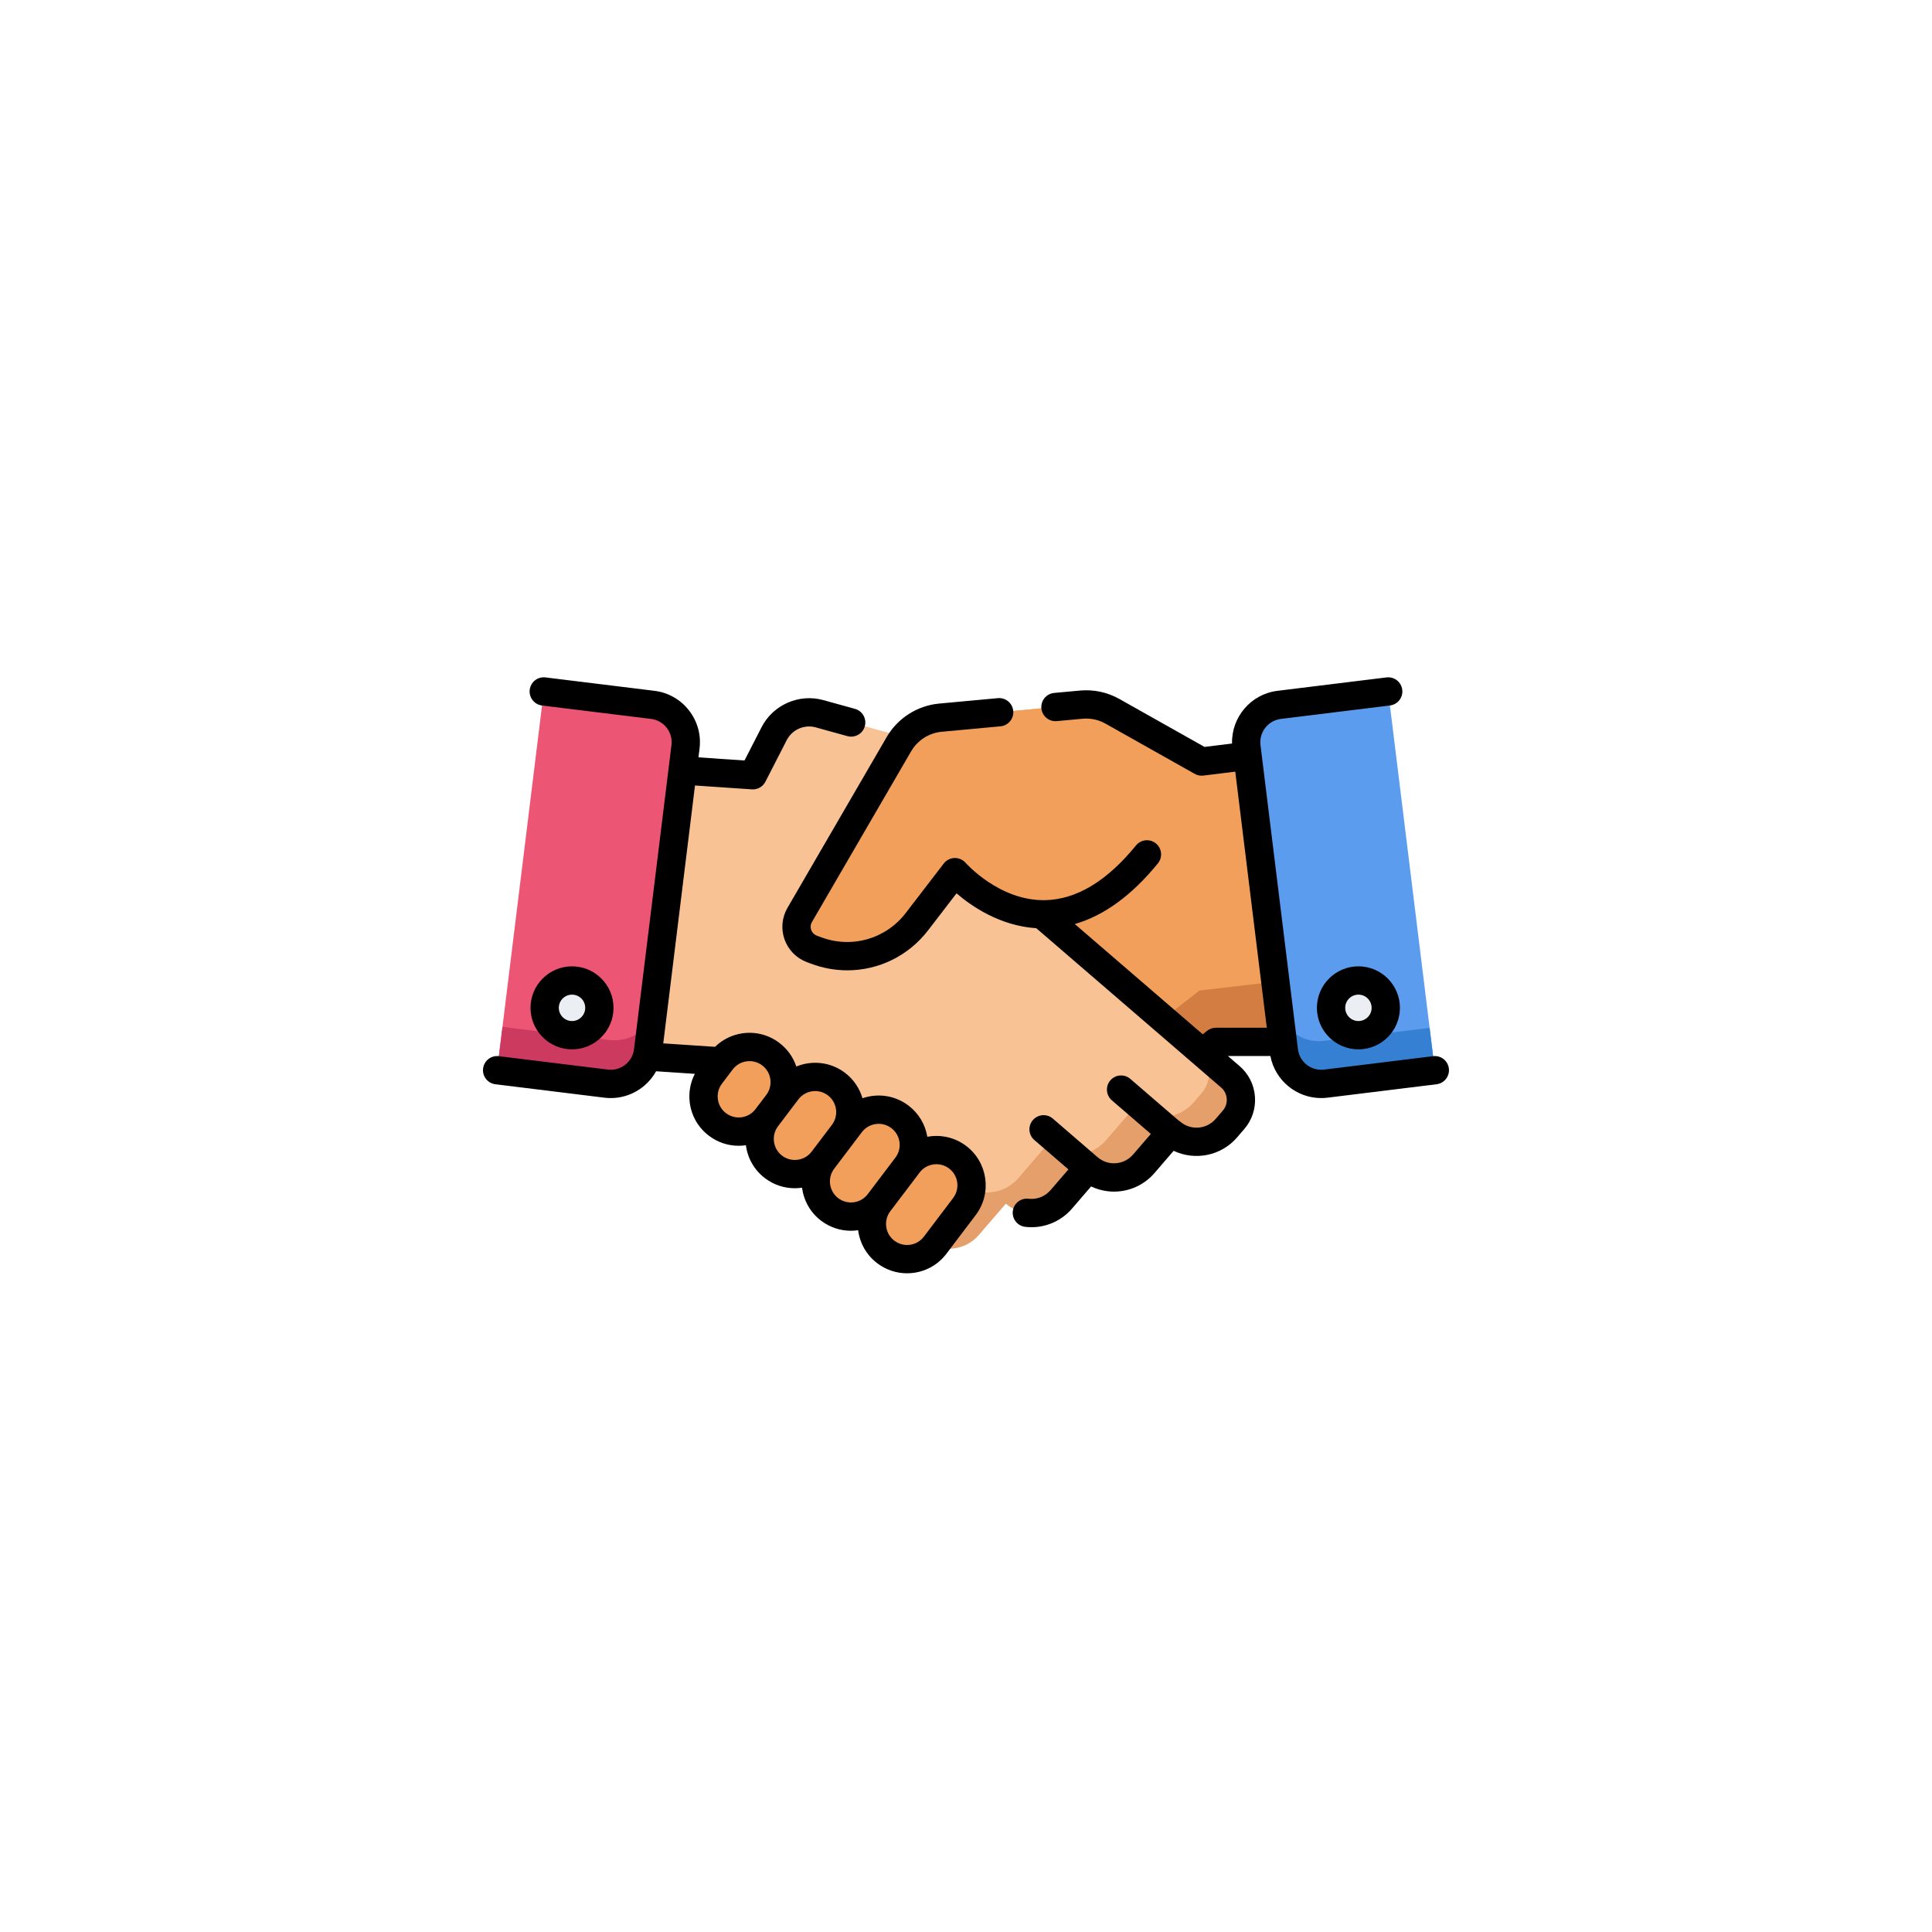 <svg width="100" height="100" viewBox="0 0 100 100" fill="none" xmlns="http://www.w3.org/2000/svg">
<rect width="100" height="100" fill="white"/>
<path d="M65.845 49.441L64.575 39.124L62.194 39.417L62.195 39.415L57.581 36.818C57.089 36.541 56.524 36.421 55.962 36.473L48.676 37.147C47.78 37.229 46.98 37.74 46.528 38.518L41.393 47.357C41.014 48.009 41.312 48.846 42.018 49.113L42.228 49.192C42.632 49.345 43.047 49.433 43.462 49.468L42.812 50.035L41.51 51.169L37.807 54.327C37.148 54.901 37.08 55.9 37.654 56.559L38.03 56.989C38.767 57.835 40.05 57.923 40.897 57.185L42.312 58.808C42.773 59.337 43.447 59.57 44.094 59.491C44.483 59.443 44.863 59.281 45.18 59.004L46.593 60.627C47.055 61.157 47.729 61.389 48.377 61.309C48.766 61.261 49.146 61.102 49.463 60.824L50.231 61.488C50.968 62.335 52.253 62.423 53.1 61.685L54.145 60.774L62.923 53.937L62.933 53.928L66.396 53.925L65.845 49.441Z" fill="#F29F5C"/>
<path d="M62.082 51.27L62.073 51.279L53.294 58.116L52.249 59.027C51.403 59.765 50.118 59.677 49.38 58.83L48.612 58.166C48.295 58.444 47.915 58.603 47.526 58.651C46.878 58.731 46.205 58.499 45.743 57.969L44.329 56.346C44.012 56.623 43.632 56.785 43.243 56.832C42.596 56.912 41.922 56.678 41.462 56.15L40.047 54.527C39.321 55.158 38.277 55.183 37.529 54.647C37.145 55.226 37.176 56.01 37.654 56.559L38.03 56.989C38.767 57.835 40.05 57.923 40.898 57.185L42.312 58.808C42.773 59.337 43.447 59.57 44.094 59.49C44.483 59.443 44.863 59.281 45.18 59.004L46.594 60.627C47.055 61.157 47.729 61.389 48.377 61.309C48.766 61.261 49.146 61.102 49.463 60.824L50.231 61.488C50.968 62.335 52.253 62.423 53.1 61.685L54.145 60.774L62.923 53.937L62.933 53.928L66.397 53.925L66.013 50.812L62.082 51.27Z" fill="#D37D42"/>
<path d="M63.681 55.733L58.977 51.678L57.669 50.551L56.733 49.745L52.709 46.276L53.174 42.32C53.331 40.982 52.489 39.729 51.191 39.37L42.419 36.943C41.49 36.686 40.51 37.117 40.071 37.974L38.967 40.127L34.232 39.806L33.019 50.13L32.492 54.617L37.101 54.923L37.111 54.932L46.74 63.232L47.789 64.137C48.64 64.87 49.925 64.775 50.657 63.924L52.062 62.295C52.38 62.57 52.761 62.728 53.151 62.774C53.798 62.85 54.471 62.614 54.93 62.082L56.334 60.451C56.653 60.727 57.034 60.886 57.423 60.931C58.071 61.008 58.744 60.77 59.201 60.239L60.607 58.608C61.458 59.341 62.741 59.246 63.473 58.397L63.847 57.964C64.417 57.302 64.343 56.304 63.681 55.733Z" fill="#F9C295"/>
<path d="M63.681 55.733L62.249 54.498C62.714 55.115 62.705 55.994 62.179 56.604L61.783 57.062C61.005 57.964 59.644 58.065 58.74 57.287L57.247 59.019C56.762 59.582 56.048 59.834 55.36 59.753C54.947 59.705 54.543 59.536 54.204 59.243L52.713 60.975C52.226 61.54 51.512 61.79 50.825 61.709C50.411 61.661 50.007 61.493 49.669 61.201L48.178 62.931C47.897 63.257 47.539 63.477 47.155 63.59L47.79 64.138C48.641 64.87 49.925 64.776 50.658 63.925L52.062 62.295C52.381 62.571 52.762 62.728 53.151 62.774C53.799 62.85 54.472 62.614 54.93 62.082L56.335 60.451C56.654 60.727 57.034 60.886 57.424 60.932C58.072 61.008 58.744 60.77 59.201 60.239L60.607 58.608C61.458 59.341 62.741 59.246 63.474 58.397L63.847 57.965C64.418 57.302 64.344 56.304 63.681 55.733Z" fill="#E59F6A"/>
<path d="M37.342 54.913L36.784 55.65C36.176 56.452 36.334 57.595 37.136 58.203C37.939 58.81 39.082 58.652 39.689 57.85L40.247 57.113C40.855 56.311 40.697 55.168 39.895 54.56C39.092 53.953 37.949 54.111 37.342 54.913Z" fill="#F29F5C"/>
<path d="M40.74 56.462L39.689 57.85C39.081 58.652 39.239 59.795 40.041 60.403C40.844 61.01 41.987 60.852 42.594 60.05L43.645 58.663C44.252 57.86 44.095 56.718 43.292 56.11C42.49 55.502 41.347 55.66 40.74 56.462Z" fill="#F29F5C"/>
<path d="M44.026 58.159L42.594 60.05C41.986 60.852 42.144 61.995 42.947 62.603C43.749 63.21 44.892 63.052 45.499 62.25L46.931 60.359C47.539 59.557 47.381 58.414 46.579 57.807C45.776 57.199 44.633 57.357 44.026 58.159Z" fill="#F29F5C"/>
<path d="M47.014 60.25L45.499 62.25C44.892 63.053 45.05 64.195 45.852 64.803C46.654 65.41 47.797 65.253 48.404 64.45L49.92 62.45C50.527 61.648 50.369 60.505 49.567 59.897C48.765 59.29 47.622 59.447 47.014 60.25Z" fill="#F29F5C"/>
<path d="M62.196 39.415L57.581 36.818C57.089 36.541 56.524 36.421 55.962 36.473L48.676 37.147C47.781 37.229 46.98 37.74 46.529 38.518L41.393 47.357C41.014 48.01 41.312 48.846 42.018 49.113L42.228 49.192C44.11 49.903 46.236 49.298 47.462 47.703L49.429 45.142C49.429 45.142 54.159 50.618 59.366 44.224" fill="#F29F5C"/>
<path d="M71.853 35.79L74.267 55.394L68.624 56.089C67.557 56.22 66.586 55.462 66.455 54.395L64.517 38.653C64.385 37.587 65.144 36.615 66.21 36.484L71.853 35.79Z" fill="#5C9CEE"/>
<path d="M68.529 53.876C67.431 54.011 66.426 53.287 66.188 52.231L66.454 54.395C66.586 55.462 67.557 56.22 68.623 56.089L74.267 55.394L73.997 53.203L68.529 53.876Z" fill="#3580D3"/>
<path d="M28.145 35.79L25.732 55.394L31.375 56.089C32.442 56.22 33.413 55.462 33.544 54.395L35.482 38.653C35.613 37.587 34.855 36.616 33.788 36.484L28.145 35.79Z" fill="#ED5575"/>
<path d="M31.508 53.828L26.008 53.151L25.732 55.394L31.375 56.089C32.442 56.22 33.413 55.462 33.544 54.395L33.749 52.732C33.298 53.484 32.434 53.942 31.508 53.828Z" fill="#CC3A60"/>
<path d="M70.312 53.581C71.094 53.581 71.728 52.947 71.728 52.165C71.728 51.383 71.094 50.749 70.312 50.749C69.53 50.749 68.896 51.383 68.896 52.165C68.896 52.947 69.53 53.581 70.312 53.581Z" fill="#EBEEF2"/>
<path d="M29.608 53.581C30.39 53.581 31.024 52.947 31.024 52.165C31.024 51.383 30.39 50.749 29.608 50.749C28.826 50.749 28.192 51.383 28.192 52.165C28.192 52.947 28.826 53.581 29.608 53.581Z" fill="#EBEEF2"/>
<path d="M50.009 59.313C49.413 58.862 48.681 58.712 47.998 58.84C47.89 58.193 47.546 57.62 47.021 57.223C46.477 56.811 45.805 56.635 45.129 56.729C44.961 56.752 44.799 56.791 44.642 56.845C44.494 56.336 44.188 55.87 43.734 55.526C42.987 54.96 42.026 54.87 41.217 55.203C41.055 54.717 40.752 54.292 40.336 53.977C39.792 53.565 39.12 53.389 38.444 53.482C37.896 53.558 37.399 53.803 37.011 54.183L34.33 54.005L35.973 40.657L38.917 40.857C38.934 40.858 38.95 40.859 38.967 40.859C39.24 40.859 39.493 40.706 39.618 40.46L40.722 38.307C41.002 37.762 41.633 37.485 42.223 37.649L43.861 38.102C44.251 38.209 44.655 37.981 44.763 37.591C44.87 37.201 44.642 36.798 44.252 36.69L42.614 36.237C41.358 35.889 40.014 36.479 39.419 37.639L38.535 39.363L36.152 39.201L36.209 38.742C36.389 37.277 35.343 35.938 33.878 35.757L28.234 35.063C27.832 35.013 27.468 35.299 27.418 35.7C27.369 36.102 27.654 36.467 28.055 36.517L33.699 37.211C34.02 37.251 34.307 37.413 34.507 37.669C34.706 37.924 34.794 38.242 34.755 38.564L32.817 54.306C32.735 54.97 32.128 55.443 31.464 55.362L25.821 54.667C25.419 54.618 25.054 54.903 25.005 55.304C24.955 55.706 25.241 56.072 25.642 56.121L31.285 56.816C31.396 56.829 31.506 56.836 31.614 56.836C32.604 56.836 33.496 56.286 33.959 55.449L35.964 55.582C35.724 56.046 35.633 56.571 35.705 57.099C35.799 57.775 36.15 58.374 36.694 58.786C37.142 59.126 37.678 59.305 38.231 59.305C38.348 59.305 38.467 59.297 38.585 59.28C38.593 59.279 38.6 59.278 38.608 59.277C38.609 59.284 38.609 59.292 38.611 59.299C38.704 59.975 39.055 60.574 39.599 60.986C40.059 61.335 40.601 61.503 41.138 61.503C41.264 61.503 41.39 61.493 41.514 61.475C41.598 62.132 41.935 62.756 42.504 63.187C42.964 63.535 43.506 63.704 44.043 63.704C44.169 63.704 44.294 63.693 44.418 63.675C44.419 63.683 44.42 63.691 44.421 63.7C44.514 64.376 44.865 64.975 45.409 65.387C45.858 65.726 46.393 65.905 46.946 65.905C47.064 65.905 47.182 65.897 47.301 65.881C47.977 65.787 48.576 65.436 48.988 64.892L50.503 62.892C51.354 61.769 51.132 60.164 50.009 59.313ZM38.385 57.829C38.097 57.869 37.81 57.794 37.578 57.618C37.346 57.443 37.196 57.187 37.157 56.899C37.117 56.611 37.192 56.324 37.367 56.092L37.925 55.355C38.101 55.123 38.357 54.973 38.645 54.934C38.933 54.894 39.22 54.969 39.452 55.144C39.684 55.32 39.834 55.576 39.873 55.864C39.913 56.152 39.839 56.439 39.663 56.671L39.105 57.408C38.929 57.64 38.673 57.789 38.385 57.829ZM40.483 59.819C40.251 59.643 40.102 59.387 40.062 59.099C40.022 58.811 40.097 58.524 40.273 58.292L40.831 57.555L40.831 57.555L41.323 56.905C41.537 56.622 41.863 56.473 42.193 56.473C42.422 56.473 42.653 56.545 42.85 56.694C43.329 57.057 43.423 57.741 43.061 58.221L42.01 59.608C41.647 60.087 40.962 60.181 40.483 59.819ZM43.389 62.019C43.157 61.843 43.007 61.587 42.967 61.299C42.927 61.011 43.002 60.724 43.178 60.492L43.178 60.492L44.228 59.105L44.61 58.601C44.785 58.369 45.041 58.22 45.329 58.18C45.618 58.14 45.904 58.215 46.136 58.391C46.615 58.753 46.71 59.438 46.347 59.917L44.915 61.808L44.915 61.808C44.552 62.287 43.868 62.382 43.389 62.019ZM49.335 62.008L47.82 64.008C47.645 64.24 47.389 64.39 47.101 64.43C46.812 64.469 46.526 64.395 46.294 64.219C46.062 64.043 45.912 63.788 45.872 63.499C45.832 63.211 45.907 62.925 46.083 62.692L47.515 60.802C47.515 60.801 47.516 60.801 47.516 60.801L47.598 60.692C47.774 60.46 48.029 60.31 48.318 60.27C48.606 60.231 48.893 60.305 49.125 60.481C49.604 60.844 49.698 61.529 49.335 62.008Z" fill="black"/>
<path d="M74.993 55.304C74.944 54.903 74.579 54.618 74.177 54.667L68.534 55.362C67.869 55.444 67.263 54.97 67.181 54.306L67.123 53.836L67.11 53.727L65.243 38.564C65.204 38.242 65.292 37.924 65.491 37.669C65.691 37.413 65.978 37.251 66.299 37.211L71.943 36.516C72.344 36.467 72.63 36.102 72.58 35.7C72.531 35.299 72.166 35.014 71.764 35.063L66.12 35.757C64.741 35.927 63.734 37.123 63.771 38.485L62.347 38.66L57.941 36.18C57.317 35.828 56.609 35.678 55.895 35.743C55.893 35.743 55.892 35.744 55.891 35.744L54.564 35.866C54.161 35.904 53.865 36.26 53.902 36.663C53.939 37.066 54.296 37.362 54.699 37.325L56.029 37.202C56.445 37.163 56.858 37.252 57.222 37.456L61.791 40.028C61.934 40.122 62.108 40.165 62.284 40.144L63.937 39.94L65.149 49.788L65.569 53.194L62.932 53.196C62.756 53.196 62.587 53.259 62.454 53.374L62.25 53.533L55.631 47.828C57.144 47.393 58.585 46.342 59.934 44.686C60.189 44.372 60.142 43.911 59.828 43.655C59.514 43.4 59.053 43.447 58.798 43.761C57.291 45.611 55.706 46.564 54.089 46.592C51.731 46.636 49.999 44.682 49.983 44.663C49.84 44.497 49.628 44.405 49.408 44.41C49.188 44.416 48.983 44.521 48.848 44.696L46.881 47.257C45.844 48.606 44.078 49.108 42.486 48.507L42.276 48.428C42.092 48.358 42.017 48.214 41.988 48.134C41.96 48.054 41.927 47.895 42.026 47.724L47.161 38.886C47.494 38.314 48.085 37.937 48.743 37.876L51.784 37.594C52.187 37.557 52.483 37.2 52.446 36.798C52.408 36.395 52.051 36.099 51.649 36.136L48.608 36.417C47.479 36.522 46.465 37.169 45.895 38.15L40.76 46.989C40.471 47.486 40.415 48.083 40.608 48.625C40.801 49.167 41.221 49.595 41.759 49.798L41.969 49.877C42.588 50.111 43.227 50.224 43.857 50.224C45.463 50.224 47.013 49.489 48.042 48.149L49.51 46.239C50.297 46.917 51.764 47.921 53.638 48.044L63.203 56.288C63.374 56.436 63.478 56.642 63.495 56.868C63.512 57.095 63.44 57.314 63.292 57.486L62.919 57.918C62.451 58.461 61.628 58.521 61.084 58.053C61.054 58.027 61.022 58.004 60.989 57.984L58.505 55.843C58.199 55.579 57.737 55.613 57.472 55.919C57.208 56.226 57.243 56.688 57.549 56.953L59.567 58.692L58.646 59.761C58.364 60.089 57.938 60.254 57.508 60.204C57.251 60.173 57.011 60.067 56.812 59.896C56.809 59.893 56.805 59.891 56.801 59.888L54.494 57.898C54.188 57.634 53.726 57.669 53.461 57.975C53.197 58.281 53.231 58.744 53.538 59.008L55.301 60.528L54.375 61.603C54.092 61.931 53.666 62.097 53.236 62.047C52.834 61.999 52.47 62.287 52.423 62.688C52.376 63.09 52.663 63.454 53.065 63.501C53.173 63.514 53.282 63.52 53.389 63.52C54.189 63.52 54.955 63.174 55.485 62.559L56.475 61.41C56.745 61.539 57.036 61.623 57.337 61.659C58.251 61.766 59.155 61.414 59.756 60.717L60.747 59.566C61.844 60.086 63.198 59.837 64.028 58.875L64.401 58.442C64.805 57.974 65.002 57.376 64.956 56.76C64.91 56.143 64.627 55.581 64.159 55.178L63.558 54.66L65.755 54.658C65.995 55.924 67.109 56.836 68.383 56.836C68.492 56.836 68.602 56.829 68.713 56.816L74.356 56.121C74.757 56.072 75.043 55.706 74.993 55.304Z" fill="black"/>
<path d="M70.312 50.017C69.127 50.017 68.163 50.981 68.163 52.165C68.163 53.35 69.127 54.314 70.312 54.314C71.496 54.314 72.46 53.35 72.46 52.165C72.46 50.981 71.496 50.017 70.312 50.017ZM70.312 52.849C69.935 52.849 69.628 52.542 69.628 52.165C69.628 51.788 69.935 51.482 70.312 51.482C70.689 51.482 70.995 51.788 70.995 52.165C70.995 52.542 70.689 52.849 70.312 52.849Z" fill="black"/>
<path d="M31.756 52.165C31.756 50.981 30.792 50.017 29.608 50.017C28.423 50.017 27.459 50.981 27.459 52.165C27.459 53.35 28.423 54.314 29.608 54.314C30.792 54.314 31.756 53.35 31.756 52.165ZM28.924 52.165C28.924 51.788 29.231 51.482 29.608 51.482C29.985 51.482 30.291 51.788 30.291 52.165C30.291 52.542 29.985 52.849 29.608 52.849C29.231 52.849 28.924 52.542 28.924 52.165Z" fill="black"/>
</svg>
